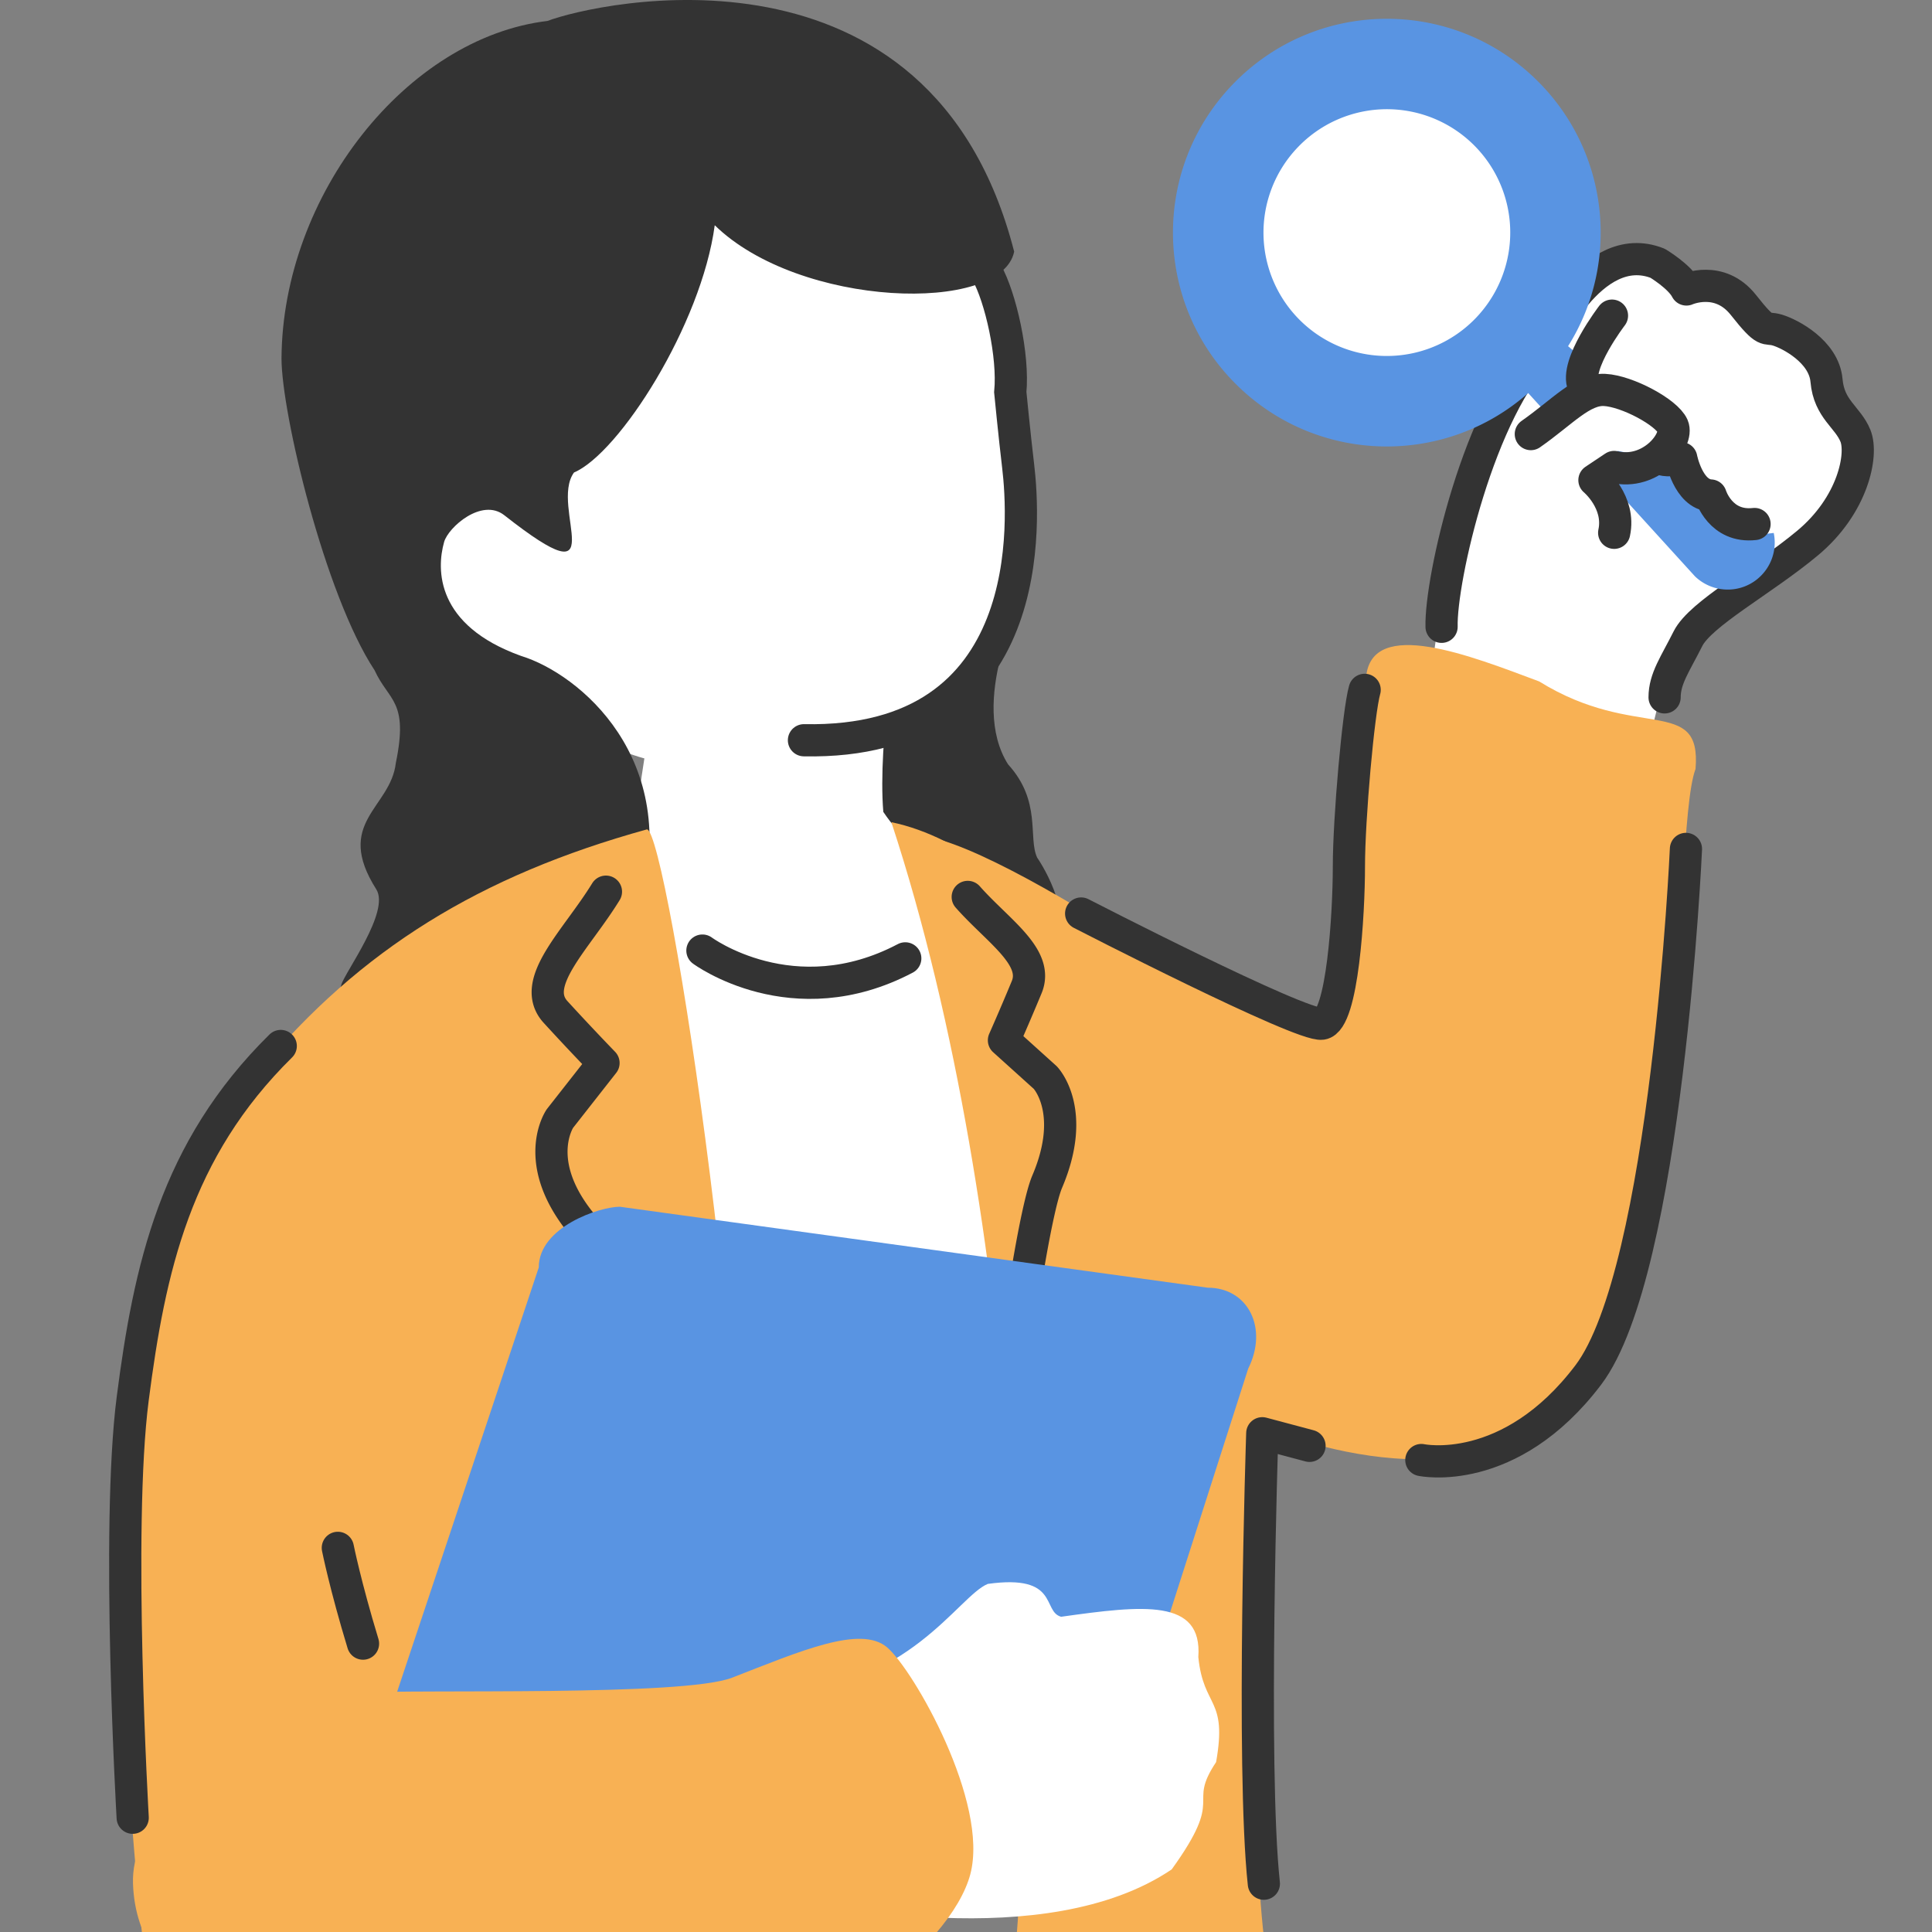 <svg xmlns="http://www.w3.org/2000/svg" width="120" height="120"><rect width="100%" height="100%" fill="#808080" stroke="none"/><defs><clipPath id="a"><path d="M0 0h120v120H0z" style="fill:none"/></clipPath></defs><g style="clip-path:url(#a)"><circle cx="85.748" cy="14.322" r="8.922" style="fill:#fff"/><path d="M101.435 55.071c2.196 1.15.053-6.726 1.565-11.27 0 0-.103-2.471 2.3-4.562 0 0 8.598-5.154 9.77-10.091.81-2.162-1.902-3.186-2.317-5.457-.563-3.084-3.226-2.69-3.226-2.69-1.416-.552-1.155-3.424-5.054-2.573-.627-1.434-3.674-2.152-5.019-.54 0 0-6.31 5.493-8.458 14.177-1.618 4.324-1.708 7.476-2.396 11.737 0 0 3.4 6.084 5.563 6.893z" style="fill:#fff"/><path d="M89.539 38.932c-.078-2.895 2.309-13.578 6.378-17.491 0 0 2.896-6.73 7.044-5.087 0 0 1.38.826 1.786 1.626 0 0 2.049-.922 3.535.957s1.33 1.33 2.114 1.565 2.895 1.33 3.052 3.13 1.33 2.27 1.8 3.444-.157 4.304-2.974 6.652-6.652 4.382-7.435 5.948-1.448 2.465-1.448 3.639" style="fill:none;stroke:#333;stroke-linecap:round;stroke-linejoin:round;stroke-width:2px"/><path d="M65.613 59.175c-.309.687-1.28.398-2.49.394-3.43-.013-7.811-5.233-11.618-5.716-10.446-2.554 4.765-13.227 5.57-17.12-.298-2.497 2.203-2.794 6.399.504 0 0-3.302 6.359-.864 10.235 2.105 2.308 1.226 4.556 1.813 5.802 0 0 2.348 3.326 1.19 5.9" style="fill:#333"/><path d="M43.597 38.4s10.952.414 12.211.414c0 0-1.308 7.185-.944 11.613 2.107 3.12 4.579 3.665 4.579 3.665-6.295 6.285-15.753 8.476-20.789 3.448 0 0 1.648-14.978 2.908-17.493 0-1.257 2.035-1.647 3.294-1.647z" style="fill:#fff"/><path d="M18.418 106.283C20.936 89.941 15.9 77.37 15.9 77.37c0-11.314 10.072-22.627 21.402-25.142 2.518 0 8.813 3.772 12.59 3.772 8.813 0 4.879-4.24 9.914-1.727 6.295 3.772 12.374 42.034 16.15 64.662l-59.739-.065c0-3.772.942-13.844.942-15.1zM62.652 28.174c-1.696-3.596 1.316-9.196-3.326-16.24C57.78 9.588 49.01-.485 36.658 2.252c-11.103 2.588-20.93 26.422-9.444 37.715l5.448 3.272c5.595 4.397 11.793 5.52 16.645 3.677C53.206 45.801 64.609 45 62.652 28.174" style="fill:#fff"/><path d="M62.992 15.63c-.804 3.894-13.346 3.49-18.598-1.64-.83 6.185-5.936 14.163-8.742 15.358-1.565 2.152 2.666 8.153-4.328 2.655-1.398-1.099-3.48.749-3.738 1.657-.486 1.71-.52 5.18 4.778 7.081 3.589 1.096 9.999 6.363 7.364 15.594-19.039 14.912-19.11 6.929-18.53 4.838.219-.787 3.047-4.558 2.173-5.936-2.643-4.168.89-5.028 1.214-7.844.804-3.893-.431-3.822-1.32-5.763-3.096-4.696-5.782-15.977-5.78-19.373C17.548 12.122 25.259 2.342 34.01 1.3 36.994.159 57.804-4.584 62.992 15.63" style="fill:#333"/><path d="M78.515 120.443H63.129c.947-11.177.474-44.323-7.765-69.376 8.975 1.874 16.768 14.523 20.87 22.065 2.052 3.771 1.875 12.661 2.128 19.252-.25 9-.719 20.537.153 28.06M7.478 100.957c0-5.029-2.03-19.8 8.609-34.435 6.295-7.543 13.696-12.13 24.093-15.007 1.26 0 7.194 38.426 5.935 56.025v8.8l-37.072 5.356c-.396-1.752-1.7-18.303-1.565-20.74" style="fill:#f8b154"/><path d="M61.283 16.924c.868 1.553 1.685 5.167 1.467 7.435 0 0 .26 2.666.49 4.598.377 3.17 1.369 17.315-13.305 17.021M43.628 59.042s5.622 4.161 12.6.484" style="fill:none;stroke:#333;stroke-linecap:round;stroke-miterlimit:10;stroke-width:2px"/><path d="m97.173 21.314 12.163 10.28a2.92 2.92 0 0 1 .077 4.131 2.9 2.9 0 0 1-2.051.894 2.93 2.93 0 0 1-2.082-.819L94.563 24.022z" style="fill:#5994e2"/><path d="M92.187 19.15a7.6 7.6 0 0 1-1.128 1.17 7.66 7.66 0 0 1-10.238-.355 7.66 7.66 0 0 1-.198-10.832A7.66 7.66 0 0 1 92.187 19.15m3.169-14.263c-5.284-5.092-13.689-4.937-18.78.345-5.094 5.282-4.938 13.687.344 18.779 4.942 4.764 12.614 4.934 17.75.617q.535-.45 1.03-.962c.33-.34.638-.7.925-1.066 4.126-5.29 3.672-12.95-1.27-17.713" style="fill:#5994e2"/><path d="M100.263 19.362s-2.152 3.674-1.588 4.964 1.792 3.317 3.53 2.215c0 0-.018 3.083 2.545 2.304 0 0 .286 2.608 1.685 2.68 0 0 .116 1.829 2.23 1.587 0 0 3.527.608 4.244-2.439s-6.896-13.754-12.646-11.311" style="fill:#fff"/><path d="M100.123 19.605s-2.337 3.046-1.773 4.337 1.792 3.316 3.53 2.214c0 0-.018 3.083 2.546 2.304 0 0 .43 2.245 1.827 2.317 0 0 .61 2.012 2.725 1.77" style="fill:none;stroke:#333;stroke-linecap:round;stroke-linejoin:round;stroke-width:2px"/><path d="M100.67 33.904c.612-2.155-1.37-4.696-1.37-4.696l1.183-1.201c2.286.538 3.967-.695 3.586-1.567-.376-.861-2.832-2.18-4.23-2.251s-3.442 1.505-5.405 2.875c0 0-2.369 5.946 2.354 8.152 0 0 3.148 1.274 3.882-1.312" style="fill:#fff"/><path d="M95.082 26.962c1.963-1.37 3.187-2.814 4.586-2.742s3.853 1.39 4.23 2.25c.38.873-1.354 3.074-3.64 2.535l-1.225.818s1.635 1.362 1.226 3.27" style="fill:none;stroke:#333;stroke-linecap:round;stroke-linejoin:round;stroke-width:2px"/><path d="M75.467 87.652c2.113.47 12.698 5.948 20.446.783 9.572-7.058 7.805-36.428 9.4-40.673.383-4.62-3.662-1.685-9.71-5.436-4.249-1.59-10.396-4.03-10.752-.276-1.48 7.367-.295 20.962-2.747 21.534-4.566-1.137-11.348-4.852-11.348-4.852-2.19-1.408-9.43-5.987-12.99-6.73-3.626-.757 17.701 35.65 17.701 35.65" style="fill:#f8b154"/><path d="M20.983 96.14s.47 2.349 1.565 5.949" style="fill:none;stroke:#333;stroke-linecap:round;stroke-miterlimit:10;stroke-width:2px"/><path d="M0 0h120v120H0z" style="fill:none"/><path d="M37.636 55.384c-1.834 2.993-4.788 5.662-3.125 7.477a164 164 0 0 0 2.974 3.163l-2.71 3.454s-2.038 2.964 1.931 7.203c1.44 1.538 4.85 8.454 4.85 8.454M60.108 55.71c1.867 2.116 4.443 3.719 3.662 5.603s-1.413 3.301-1.413 3.301l2.565 2.314s2.003 2.049.12 6.47c-.683 1.603-1.64 8.15-1.64 8.15" style="fill:none;stroke:#333;stroke-linecap:round;stroke-linejoin:round;stroke-width:2px"/><path d="M33.464 78.724c0-2.515 3.777-3.771 5.036-3.771l36.51 5.028c2.517 0 3.776 2.514 2.517 5.028l-10.071 31.428H20.875z" style="fill:#5994e2"/><path d="M37.132 118.912c-5.363.588-23.95-3.493-7.482-9.024 4.87-1.636 16.486-5.045 18.31-4.612 8.533-.386 11.534-6.139 13.394-6.897 4.465-.62 3.357 1.718 4.554 2.041 5.087-.712 8.79-1.152 8.522 2.503.321 3.196 1.82 2.496 1.104 6.525-1.864 2.796.64 1.953-2.758 6.664-7.813 5.285-21.9 2.212-24.754 1.535l-10.413.918" style="fill:#fff"/><path d="M22 105.14c4.226-.234 20.438.244 23.478-.938 4.226-1.644 7.983-3.287 9.626-1.878s6.34 9.626 5.165 14.086-9.626 11.74-20.66 11.505c0 0-30.879 3.172-31.348-10.915C8.023 109.863 22 105.14 22 105.14" style="fill:#f8b154"/></g><path d="M67.152 56.74s13.665 7.038 14.952 6.844 1.679-6.845 1.679-9.78.587-9.587.978-10.956M104.717 52.728s-1.174 26.218-6.065 32.674-10.37 5.283-10.37 5.283M81.337 89.804l-2.935-.782S77.717 109.76 78.5 117M8.242 112.903s-1.044-17.935 0-26.022c1.043-8.087 2.641-15.456 9.196-21.913" style="fill:none;stroke:#333;stroke-linecap:round;stroke-linejoin:round;stroke-width:2px"/></svg>